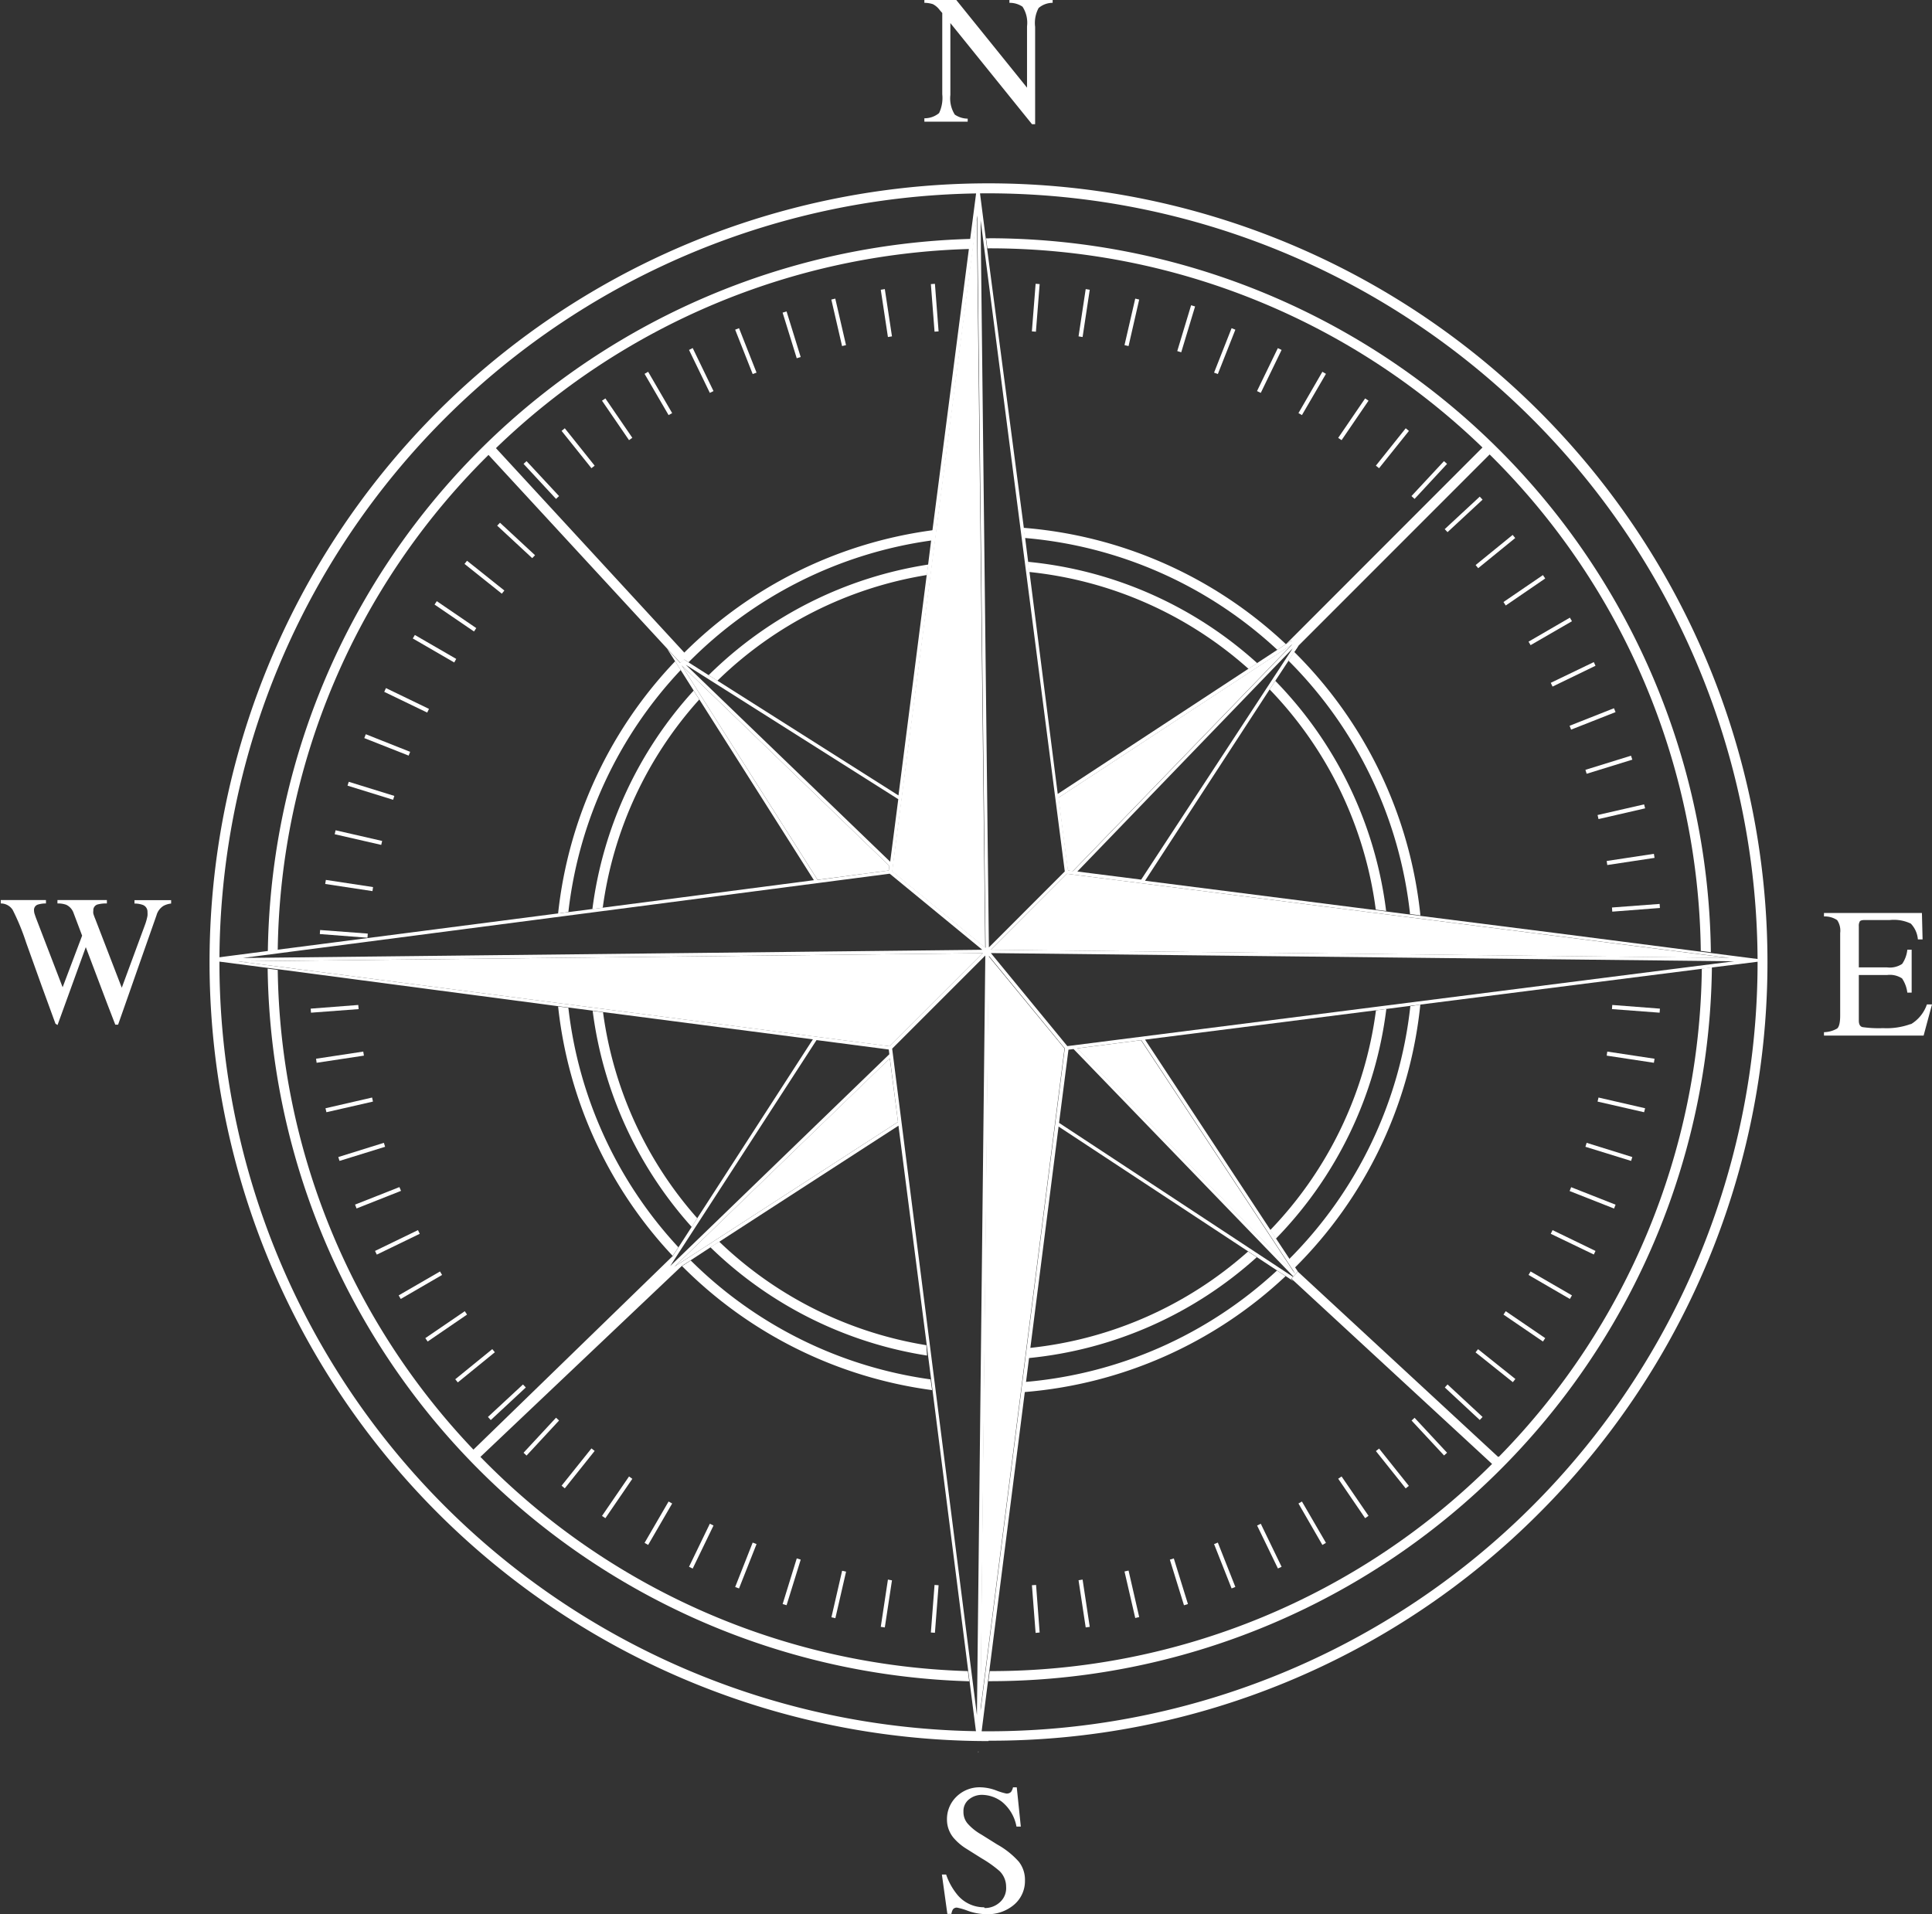 <?xml version="1.0" encoding="UTF-8"?> <svg xmlns="http://www.w3.org/2000/svg" xmlns:xlink="http://www.w3.org/1999/xlink" id="Слой_1" data-name="Слой 1" viewBox="0 0 205.14 203.27"><rect x="0" y="0" width="205.14" height="203.27" fill="#333333" stroke="none"/> <defs> <style>.cls-1{fill:none;}.cls-2{clip-path:url(#clip-path);}.cls-3{fill:#fff;}</style> <clipPath id="clip-path" transform="translate(-153.19 -183.15)"> <rect class="cls-1" x="153.19" y="183.15" width="205.14" height="203.26"></rect> </clipPath> </defs> <g class="cls-2"> <path class="cls-3" d="M159.3,292l3-8.27,2.27,6,.86,2.23h.3l1.24-3.53.79-2.26,2.05-5.83a1.7,1.7,0,0,1,.75-1,2.23,2.23,0,0,1,.8-.24v-.36h-3.89v.36a2.57,2.57,0,0,1,.87.14.77.77,0,0,1,.51.76,2.53,2.53,0,0,1,0,.4,5.82,5.82,0,0,1-.28,1l-2.45,6.64-2.83-7.34a4.73,4.73,0,0,1-.19-.53,1,1,0,0,1,0-.31.63.63,0,0,1,.44-.66,3.53,3.53,0,0,1,1-.11v-.36h-5.25v.36a2.59,2.59,0,0,1,.93.14,1.51,1.51,0,0,1,.78.87l.91,2.41-2.07,5.48-2.83-7.36c-.07-.19-.12-.35-.16-.47a1.5,1.5,0,0,1-.05-.37.59.59,0,0,1,.44-.59,2.89,2.89,0,0,1,.83-.11v-.36h-4.8v.36a1.49,1.49,0,0,1,1.27.69,24.47,24.47,0,0,1,1.43,3.48l1.65,4.6,1.46,4Z" transform="translate(-153.19 -183.15)"></path> <path class="cls-3" d="M356.08,291.89a7.42,7.42,0,0,1-2.94.44,12.14,12.14,0,0,1-2.2-.11c-.25-.07-.38-.3-.38-.69v-4.84h3a2.35,2.35,0,0,1,1.59.36,3.45,3.45,0,0,1,.56,1.51h.46V284h-.46a3.23,3.23,0,0,1-.55,1.51,2.37,2.37,0,0,1-1.6.37h-3v-4.37a.89.89,0,0,1,.11-.52c.06-.09.24-.14.53-.14h2.66a4.17,4.17,0,0,1,2.22.38,2.73,2.73,0,0,1,.75,1.68h.5l-.07-2.81h-10.4v.37a2.35,2.35,0,0,1,1.4.39,2,2,0,0,1,.32,1.37V291c0,.73-.11,1.19-.32,1.37a2.93,2.93,0,0,1-1.4.39v.36h10.58l.89-3.31h-.54a3.93,3.93,0,0,1-1.71,2.11" transform="translate(-153.19 -183.15)"></path> <path class="cls-3" d="M255.94,195.75a2.49,2.49,0,0,1-1.37-.43,3.23,3.23,0,0,1-.47-2.09V185.6l8.67,10.74h.33V186a3.36,3.36,0,0,1,.37-2,2.29,2.29,0,0,1,1.49-.55v-.36h-4.59v.36a2.44,2.44,0,0,1,1.39.41,3.12,3.12,0,0,1,.48,2.09v6.51l-7.56-9.37h-3.34v.36a3,3,0,0,1,.9.14,2.1,2.1,0,0,1,.73.63l.27.31v8.63a3.72,3.72,0,0,1-.34,2,2.41,2.41,0,0,1-1.56.55v.36h4.6Z" transform="translate(-153.19 -183.15)"></path> <path class="cls-3" d="M257.7,385.69a3.66,3.66,0,0,1-2.89-1.37,6.83,6.83,0,0,1-1.16-2.11h-.45l.58,4.18h.43a1.46,1.46,0,0,1,.15-.46.5.5,0,0,1,.47-.2,7,7,0,0,1,1.14.34,5.93,5.93,0,0,0,1.89.35,4.29,4.29,0,0,0,3-1,3.29,3.29,0,0,0,1.16-2.57,3.11,3.11,0,0,0-.65-2,8.71,8.71,0,0,0-2.28-1.82l-1.71-1.07a5.64,5.64,0,0,1-1.43-1.14,1.87,1.87,0,0,1-.46-1.29,1.57,1.57,0,0,1,.6-1.31,2.17,2.17,0,0,1,1.4-.47,3.58,3.58,0,0,1,2.09.74,4.41,4.41,0,0,1,1.54,2.63h.46l-.43-4.17h-.4a1.31,1.31,0,0,1-.21.49.65.65,0,0,1-.51.17,7,7,0,0,1-1.07-.33,5.05,5.05,0,0,0-1.61-.33,3.5,3.5,0,0,0-2.61,1,3.31,3.31,0,0,0-1,2.46,3,3,0,0,0,.83,2.05,5.74,5.74,0,0,0,1.21,1l1.67,1.05a12.33,12.33,0,0,1,1.88,1.34,2.33,2.33,0,0,1,.69,1.67,2,2,0,0,1-.68,1.65,2.35,2.35,0,0,1-1.62.6" transform="translate(-153.19 -183.15)"></path> </g> <polygon class="cls-3" points="33.96 99.19 39.02 99.58 39.05 99.14 33.99 98.76 33.96 99.19"></polygon> <polygon class="cls-3" points="34.53 93.87 39.55 94.63 39.61 94.2 34.6 93.44 34.53 93.87"></polygon> <rect class="cls-3" x="191.04" y="269.58" width="0.43" height="5.07" transform="translate(-269.91 214.57) rotate(-77.09)"></rect> <polygon class="cls-3" points="36.9 83.43 41.74 84.93 41.87 84.52 37.03 83.02 36.9 83.43"></polygon> <polygon class="cls-3" points="38.68 78.38 43.39 80.24 43.55 79.84 38.84 77.97 38.68 78.38"></polygon> <polygon class="cls-3" points="40.8 73.47 45.36 75.67 45.55 75.28 40.98 73.07 40.8 73.47"></polygon> <polygon class="cls-3" points="43.83 67.8 48.23 70.35 48.44 69.97 44.05 67.43 43.83 67.8"></polygon> <polygon class="cls-3" points="46.14 64.2 50.33 67.06 50.57 66.7 46.38 63.84 46.14 64.2"></polygon> <rect class="cls-3" x="204.41" y="241.92" width="0.43" height="5.07" transform="translate(-267.27 68.76) rotate(-51.41)"></rect> <polygon class="cls-3" points="52.79 55.82 56.51 59.27 56.81 58.96 53.09 55.51 52.79 55.82"></polygon> <polygon class="cls-3" points="55.59 49.26 59.04 52.98 59.36 52.68 55.91 48.97 55.59 49.26"></polygon> <polygon class="cls-3" points="59.63 45.76 62.8 49.72 63.14 49.45 59.97 45.48 59.63 45.76"></polygon> <polygon class="cls-3" points="63.92 42.55 66.79 46.74 67.14 46.49 64.28 42.31 63.92 42.55"></polygon> <polygon class="cls-3" points="68.44 39.7 70.99 44.08 71.37 43.87 68.82 39.48 68.44 39.7"></polygon> <polygon class="cls-3" points="73.16 37.16 75.37 41.72 75.76 41.53 73.55 36.96 73.16 37.16"></polygon> <polygon class="cls-3" points="78.06 35.01 79.92 39.72 80.33 39.57 78.47 34.85 78.06 35.01"></polygon> <rect class="cls-3" x="237.03" y="216.17" width="0.44" height="5.07" transform="translate(-207.28 -103.16) rotate(-17.21)"></rect> <polygon class="cls-3" points="88.27 31.81 89.41 36.75 89.83 36.65 88.69 31.71 88.27 31.81"></polygon> <polygon class="cls-3" points="93.52 30.77 94.28 35.79 94.71 35.72 93.95 30.7 93.52 30.77"></polygon> <polygon class="cls-3" points="98.84 30.17 99.23 35.22 99.66 35.19 99.27 30.14 98.84 30.17"></polygon> <rect class="cls-3" x="260.64" y="215.61" width="5.07" height="0.43" transform="translate(-125.83 278.11) rotate(-85.5)"></rect> <polygon class="cls-3" points="114.52 35.72 114.95 35.79 115.71 30.77 115.28 30.7 114.52 35.72"></polygon> <polygon class="cls-3" points="119.4 36.65 119.83 36.75 120.96 31.81 120.54 31.71 119.4 36.65"></polygon> <rect class="cls-3" x="275.83" y="218.48" width="5.07" height="0.44" transform="matrix(0.29, -0.96, 0.96, 0.29, -164.73, 238.72)"></rect> <polygon class="cls-3" points="128.91 39.57 129.31 39.72 131.17 35.01 130.77 34.85 128.91 39.57"></polygon> <polygon class="cls-3" points="133.47 41.53 133.87 41.72 136.08 37.16 135.68 36.97 133.47 41.53"></polygon> <polygon class="cls-3" points="137.87 43.87 138.24 44.08 140.79 39.7 140.41 39.48 137.87 43.87"></polygon> <polygon class="cls-3" points="142.09 46.5 142.45 46.74 145.31 42.55 144.95 42.31 142.09 46.5"></polygon> <polygon class="cls-3" points="146.09 49.45 146.43 49.72 149.6 45.76 149.26 45.48 146.09 49.45"></polygon> <polygon class="cls-3" points="149.87 52.68 150.2 52.98 153.65 49.26 153.32 48.97 149.87 52.68"></polygon> <polygon class="cls-3" points="153.4 56.19 153.7 56.51 157.42 53.06 157.12 52.74 153.4 56.19"></polygon> <rect class="cls-3" x="309.44" y="241.47" width="5.07" height="0.43" transform="translate(-235.74 68.11) rotate(-39.15)"></rect> <polygon class="cls-3" points="159.64 63.93 159.88 64.3 164.07 61.43 163.83 61.07 159.64 63.93"></polygon> <polygon class="cls-3" points="162.3 68.14 162.52 68.51 166.91 65.97 166.69 65.59 162.3 68.14"></polygon> <polygon class="cls-3" points="164.66 72.51 164.85 72.91 169.41 70.7 169.23 70.31 164.66 72.51"></polygon> <polygon class="cls-3" points="166.66 77.07 166.82 77.48 171.54 75.62 171.37 75.21 166.66 77.07"></polygon> <polygon class="cls-3" points="168.34 81.75 168.47 82.17 173.32 80.67 173.18 80.25 168.34 81.75"></polygon> <polygon class="cls-3" points="169.63 86.55 169.73 86.98 174.68 85.84 174.57 85.42 169.63 86.55"></polygon> <polygon class="cls-3" points="170.6 91.43 170.66 91.86 175.68 91.1 175.61 90.67 170.6 91.43"></polygon> <polygon class="cls-3" points="171.16 96.37 171.19 96.81 176.25 96.42 176.22 95.99 171.16 96.37"></polygon> <polygon class="cls-3" points="171.16 107.16 176.22 107.54 176.25 107.11 171.19 106.72 171.16 107.16"></polygon> <polygon class="cls-3" points="170.6 112.1 175.61 112.86 175.68 112.43 170.66 111.67 170.6 112.1"></polygon> <polygon class="cls-3" points="169.63 116.98 174.57 118.11 174.68 117.69 169.73 116.55 169.63 116.98"></polygon> <polygon class="cls-3" points="168.34 121.78 173.19 123.28 173.32 122.87 168.47 121.36 168.34 121.78"></polygon> <rect class="cls-3" x="322.07" y="307.8" width="0.44" height="5.07" transform="translate(-237.79 313.26) rotate(-68.49)"></rect> <polygon class="cls-3" points="164.66 131.02 169.23 133.22 169.41 132.84 164.85 130.63 164.66 131.02"></polygon> <polygon class="cls-3" points="162.3 135.39 166.69 137.94 166.91 137.56 162.52 135.02 162.3 135.39"></polygon> <polygon class="cls-3" points="159.64 139.6 163.83 142.46 164.07 142.1 159.88 139.24 159.64 139.6"></polygon> <rect class="cls-3" x="311.76" y="325.61" width="0.43" height="5.07" transform="translate(-292.32 183.88) rotate(-51.37)"></rect> <polygon class="cls-3" points="153.41 147.34 157.12 150.79 157.42 150.47 153.7 147.02 153.41 147.34"></polygon> <polygon class="cls-3" points="149.88 150.85 153.33 154.56 153.65 154.27 150.2 150.56 149.88 150.85"></polygon> <rect class="cls-3" x="300.82" y="336.54" width="0.43" height="5.07" transform="translate(-298.95 78.68) rotate(-38.59)"></rect> <polygon class="cls-3" points="142.09 157.03 144.95 161.22 145.31 160.97 142.45 156.79 142.09 157.03"></polygon> <polygon class="cls-3" points="137.87 159.66 140.41 164.06 140.79 163.84 138.24 159.45 137.87 159.66"></polygon> <polygon class="cls-3" points="133.48 162 135.69 166.56 136.08 166.38 133.87 161.81 133.48 162"></polygon> <polygon class="cls-3" points="128.91 163.97 130.77 168.68 131.17 168.52 129.31 163.81 128.91 163.97"></polygon> <rect class="cls-3" x="278.15" y="348.59" width="0.44" height="5.07" transform="translate(-244.62 -85.06) rotate(-17.21)"></rect> <polygon class="cls-3" points="119.4 166.88 120.54 171.82 120.96 171.72 119.83 166.78 119.4 166.88"></polygon> <polygon class="cls-3" points="114.52 167.81 115.28 172.82 115.71 172.76 114.95 167.74 114.52 167.81"></polygon> <polygon class="cls-3" points="109.57 168.34 109.96 173.4 110.39 173.36 110.01 168.31 109.57 168.34"></polygon> <polygon class="cls-3" points="98.84 173.36 99.27 173.39 99.66 168.34 99.23 168.31 98.84 173.36"></polygon> <polygon class="cls-3" points="93.52 172.76 93.95 172.82 94.71 167.82 94.28 167.74 93.52 172.76"></polygon> <rect class="cls-3" x="239.71" y="352.24" width="5.07" height="0.43" transform="translate(-308.72 326.42) rotate(-77.05)"></rect> <polygon class="cls-3" points="83.1 170.34 83.52 170.46 85.02 165.62 84.6 165.49 83.1 170.34"></polygon> <polygon class="cls-3" points="78.06 168.53 78.47 168.68 80.33 163.97 79.92 163.81 78.06 168.53"></polygon> <polygon class="cls-3" points="73.16 166.38 73.55 166.57 75.76 162 75.37 161.81 73.16 166.38"></polygon> <polygon class="cls-3" points="68.44 163.84 68.82 164.06 71.37 159.66 70.99 159.45 68.44 163.84"></polygon> <polygon class="cls-3" points="63.92 160.98 64.28 161.22 67.14 157.04 66.79 156.79 63.92 160.98"></polygon> <polygon class="cls-3" points="59.63 157.77 59.97 158.05 63.14 154.08 62.8 153.81 59.63 157.77"></polygon> <polygon class="cls-3" points="55.59 154.27 55.91 154.57 59.36 150.85 59.04 150.55 55.59 154.27"></polygon> <polygon class="cls-3" points="51.81 150.47 52.11 150.8 55.83 147.34 55.53 147.02 51.81 150.47"></polygon> <rect class="cls-3" x="201.11" y="327.93" width="5.07" height="0.43" transform="translate(-314.66 19.13) rotate(-39.15)"></rect> <polygon class="cls-3" points="45.16 142.1 45.41 142.46 49.59 139.6 49.35 139.24 45.16 142.1"></polygon> <polygon class="cls-3" points="42.33 137.56 42.55 137.94 46.94 135.39 46.72 135.02 42.33 137.56"></polygon> <polygon class="cls-3" points="39.82 132.84 40.01 133.23 44.57 131.02 44.38 130.63 39.82 132.84"></polygon> <polygon class="cls-3" points="37.7 127.92 37.86 128.33 42.58 126.46 42.41 126.06 37.7 127.92"></polygon> <polygon class="cls-3" points="35.92 122.87 36.05 123.28 40.89 121.78 40.76 121.36 35.92 122.87"></polygon> <polygon class="cls-3" points="34.56 117.69 34.66 118.11 39.6 116.98 39.51 116.55 34.56 117.69"></polygon> <polygon class="cls-3" points="33.56 112.43 33.62 112.86 38.64 112.1 38.57 111.67 33.56 112.43"></polygon> <polygon class="cls-3" points="32.99 107.11 33.02 107.54 38.08 107.16 38.04 106.72 32.99 107.11"></polygon> <g class="cls-2"> <path class="cls-3" d="M312.26,337.86,291,318.19l0,0-.48.52,0,0-.21.23.26.23,21.05,19.44a75.33,75.33,0,0,1-53.28,22h-.06l-.14,1.07h.2a76.71,76.71,0,0,0,76.62-75.81l-1.07.14a75.29,75.29,0,0,1-21.52,51.81" transform="translate(-153.19 -183.15)"></path> <path class="cls-3" d="M181.61,284.18l1.07-.14a75.31,75.31,0,0,1,22.38-52.58l19,20.6,1.38,1.49.4-.36.46.29a44.94,44.94,0,0,1,25.82-12.94l.14-1.09a46,46,0,0,0-26.41,13l-20-21.71a75.31,75.31,0,0,1,50.27-21.15l.14-1.07a76.73,76.73,0,0,0-74.63,75.69" transform="translate(-153.19 -183.15)"></path> <path class="cls-3" d="M256.1,361.69l-.14-1.08a75.3,75.3,0,0,1-51.76-22.75l21.41-20.3-1.53.42.54-1.45-21.16,20.56a75.33,75.33,0,0,1-20.78-50.94l-1.07-.14a76.72,76.72,0,0,0,74.49,75.68" transform="translate(-153.19 -183.15)"></path> <path class="cls-3" d="M258.23,208.46h-.34l.14,1.06h.2a75.31,75.31,0,0,1,52.37,21.15l-20.86,20.88.56-.37.32,1.21.46-.69,20.28-20.29a75.36,75.36,0,0,1,22.42,52.72l1.07.14a76.72,76.72,0,0,0-76.62-75.82" transform="translate(-153.19 -183.15)"></path> <path class="cls-3" d="M340.24,285.91l.31-.31s0-.15,0-.42l-.29,0c0,.23,0,.46,0,.69" transform="translate(-153.19 -183.15)"></path> <path class="cls-3" d="M299.29,290.44a41.33,41.33,0,0,1-11.23,23.34l.6.91a42.35,42.35,0,0,0,11.73-24.39Z" transform="translate(-153.19 -183.15)"></path> <path class="cls-3" d="M217.19,279.54a41.26,41.26,0,0,1,10.25-22.11l-.6-.94a42.43,42.43,0,0,0-10.75,23.2Z" transform="translate(-153.19 -183.15)"></path> <path class="cls-3" d="M227.22,312.51a41.25,41.25,0,0,1-10-21.87l-1.1-.14a42.35,42.35,0,0,0,10.52,22.95Z" transform="translate(-153.19 -183.15)"></path> <path class="cls-3" d="M288,256.36a41.37,41.37,0,0,1,11.27,23.39l1.1.14a42.45,42.45,0,0,0-11.77-24.44Z" transform="translate(-153.19 -183.15)"></path> <path class="cls-3" d="M285.71,316.05a41.32,41.32,0,0,1-23.17,10.24l-.14,1.08a42.29,42.29,0,0,0,24.23-10.71Z" transform="translate(-153.19 -183.15)"></path> <path class="cls-3" d="M262.47,243.89a41.31,41.31,0,0,1,23.29,10.29l.92-.61a42.32,42.32,0,0,0-24.35-10.76Z" transform="translate(-153.19 -183.15)"></path> <path class="cls-3" d="M229.36,255.44a41.27,41.27,0,0,1,22.26-11.23l.14-1.11a42.34,42.34,0,0,0-23.33,11.75Z" transform="translate(-153.19 -183.15)"></path> <path class="cls-3" d="M251.55,326a41.25,41.25,0,0,1-22-11l-.93.6a42.36,42.36,0,0,0,23,11.5Z" transform="translate(-153.19 -183.15)"></path> <path class="cls-3" d="M225.22,315.6a44.79,44.79,0,0,1-11.68-25.43l-1.09-.14a45.85,45.85,0,0,0,12.17,26.49Z" transform="translate(-153.19 -183.15)"></path> <path class="cls-3" d="M302.94,290a44.87,44.87,0,0,1-12.87,26.86l.07.11.53.8A45.94,45.94,0,0,0,304,289.83Z" transform="translate(-153.19 -183.15)"></path> <path class="cls-3" d="M262,240.28a44.91,44.91,0,0,1,26.82,11.88l.91-.6a45.91,45.91,0,0,0-27.87-12.36Z" transform="translate(-153.19 -183.15)"></path> <path class="cls-3" d="M288.78,318.07a44.9,44.9,0,0,1-26.7,11.83l-.14,1.08a45.89,45.89,0,0,0,27.75-12.31Z" transform="translate(-153.19 -183.15)"></path> <path class="cls-3" d="M252,329.63A44.83,44.83,0,0,1,226.53,317l-.92.6a46,46,0,0,0,26.55,13.17Z" transform="translate(-153.19 -183.15)"></path> <path class="cls-3" d="M213.54,280a44.86,44.86,0,0,1,11.93-25.7l-.59-.93a45.89,45.89,0,0,0-12.43,26.78Z" transform="translate(-153.19 -183.15)"></path> <path class="cls-3" d="M290,253.31a44.83,44.83,0,0,1,12.91,26.91l1.1.14a46,46,0,0,0-13.42-28Z" transform="translate(-153.19 -183.15)"></path> </g> <polygon class="cls-3" points="113.91 92.51 137.21 68.41 112.38 84.71 113.38 92.44 113.91 92.51"></polygon> <polygon class="cls-3" points="71.61 134.51 95.35 119.14 94.48 112.39 71.61 134.51"></polygon> <polygon class="cls-3" points="114.36 111.33 137.49 135.25 121.15 110.46 114.36 111.33"></polygon> <polygon class="cls-3" points="94.37 92.44 94.43 91.95 72.38 70.66 86.81 93.43 94.37 92.44"></polygon> <polygon class="cls-3" points="103.88 186.14 103.9 186 103.86 186 103.88 186.14"></polygon> <g class="cls-2"> <path class="cls-3" d="M256.92,365.28l-9-70.77,9.89-9.89ZM224.8,317.66l22.88-22.12.86,6.75Zm15.09-24.06,7.67,1,.06.5-23.27,22.5Zm-61.4-8.36,79.06-.87-9.9,9.88Zm69.17-9.31,9.83,8.08-78.53.87Zm-22.09-22.12,22.05,21.29-.06.49-7.56,1Zm23,14.21-.86,6.64L226,253.74Zm8.38-62,.89,77.78-9.9-8.13Zm9.3,69.67-8.06,8.07-.88-77.23Zm24.18-24.13-23.3,24.09-.53-.06-1-7.74Zm-16.07,25-6.78-.86L290.45,252Zm62.44,8.31L258.41,284h0l8.06-8.06Zm-70.28,9.37-8.12-9.88,78.91.87Zm24.19,24.15-23.13-23.92,6.79-.87Zm-33.4,46.4.88-80.13,8.06,9.82Zm0,3.1h0l.1-.8.68-5.38.14-1.07L262,331l.13-1.08.32-2.53.14-1.08,3-23.53,20.18,13.29.92.61,2.14,1.41.92.6.77.51-.25-.24.21-.22-24.84-16.35,1-7.77.54-.07,23.34,24.15.48-.52,0,0-.3-.45-.53-.8-.07-.11-1.41-2.13-.6-.92-13.32-20.22,24.55-3.12,1.09-.14,2.56-.33,1.09-.14,29.75-3.78,1.07-.14,5.4-.68.29,0V285l-.29,0-.38,0-5-.64-1.07-.14-15.55-2-14.2-1.8-1.09-.14-2.56-.33-1.09-.14-24.57-3.13L288,256.36l.6-.91,1.41-2.14.59-.91.46-.69-.13.12-.65-.64-.56.37-.91.6-2.15,1.41-.93.61-20.23,13.28-3-23.57-.14-1.08-.32-2.53-.14-1.08L258,209.54l-.14-1.07-.64-5h0l-.05-.38h-.26l-.7,5.39-.14,1.08-3.87,29.88-.14,1.09-.32,2.56-.15,1.11-3,23.42-19.23-12.19-.94-.59-2.15-1.37-.46-.29-.4.37-1.38-1.5.85,1.33.59.93,1.37,2.17.6.94,12.17,19.2-22.42,2.92-1.09.14-2.56.33-1.09.14L182.68,284l-1.07.14-5.4.7-.27.39.27,0,4.85.63.55.07,1.07.14L212.45,290l1.1.14,2.55.33,1.1.15,22.3,2.9-12.28,19-.6.93-1.4,2.17-.6.92-1.39,2.14.25.26,2.13-1.37.92-.59,2.14-1.4.93-.59,5.66-3.67,13.33-8.63,3,23.28.14,1.11.33,2.56.14,1.1,3.8,29.88.14,1.08.69,5.4Z" transform="translate(-153.19 -183.15)"></path> </g> <polygon class="cls-3" points="104.61 100.65 103.72 22.87 94.72 92.53 104.61 100.65"></polygon> <polygon class="cls-3" points="104.09 181.65 113.03 111.34 104.96 101.53 104.09 181.65"></polygon> <polygon class="cls-3" points="105.23 100.85 105.23 100.85 105.22 100.86 183.58 101.73 113.28 92.79 105.23 100.85"></polygon> <polygon class="cls-3" points="104.36 101.22 25.3 102.09 94.46 111.11 104.36 101.22"></polygon> <g class="cls-2"> <path class="cls-3" d="M258.15,203.68a81.66,81.66,0,1,0,81.66,81.66,81.75,81.75,0,0,0-81.66-81.66m0,164.36a82.71,82.71,0,1,1,58.48-24.22A82.18,82.18,0,0,1,258.15,368" transform="translate(-153.19 -183.15)"></path> </g> </svg> 